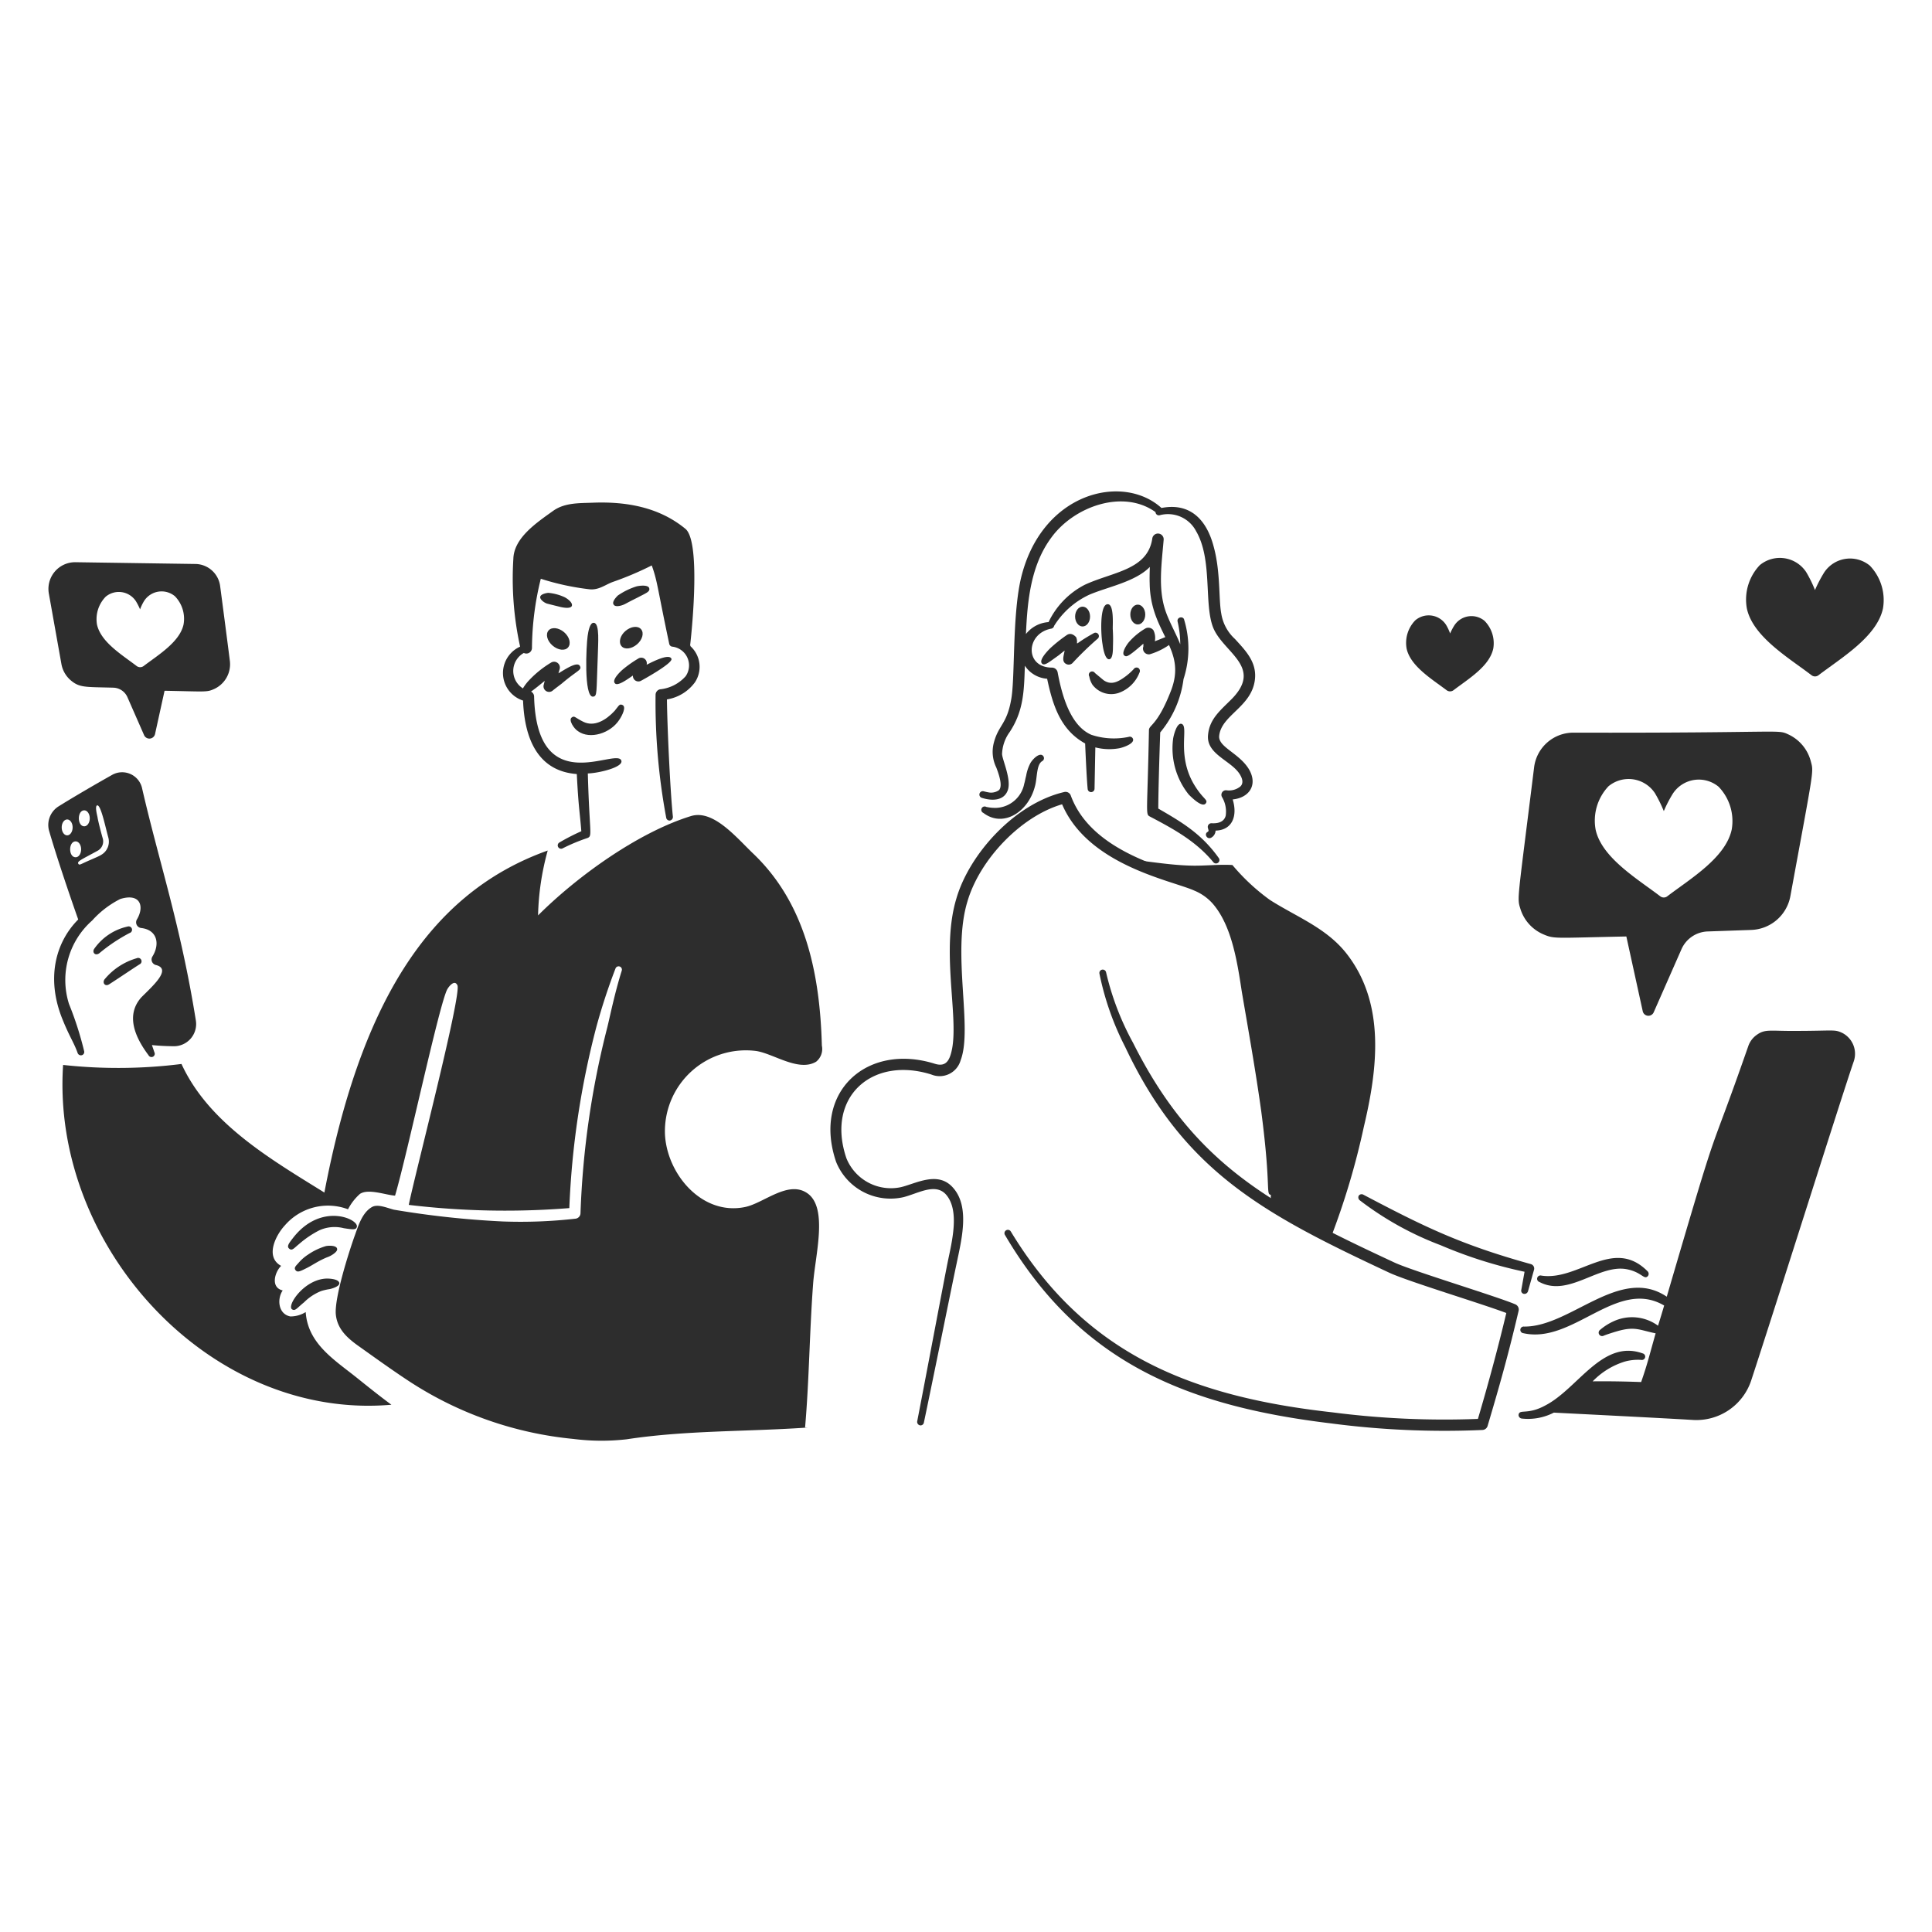 <svg viewBox="0 0 400 400" xmlns="http://www.w3.org/2000/svg" id="Online-Romance-1--Streamline-Brooklyn" height="400" width="400">
  <desc>
    Online Romance 1 Streamline Illustration: https://streamlinehq.com
  </desc>
  <path d="M47.6 136.918c-0.222 -1.844 -1.68 -13.03 -2.022 -15.574a5.246 5.246 0 0 0 -5.264 -4.58L15.586 116.4a5.524 5.524 0 0 0 -5.474 6.484l2.618 14.68a5.784 5.784 0 0 0 1.87 3.25c1.856 1.6 3.036 1.4 8.88 1.562a3.284 3.284 0 0 1 2.9 1.964l3.466 7.896a1.2 1.2 0 0 0 2.246 -0.222l1.978 -9c8.4 0.158 8.694 0.326 10.158 -0.314a5.638 5.638 0 0 0 3.372 -5.782ZM38 129.3c-0.8 3.642 -5.288 6.326 -8.27 8.6a1.2 1.2 0 0 1 -1.428 0c-3.046 -2.336 -7.418 -4.938 -8.226 -8.612a6.668 6.668 0 0 1 1.816 -5.756 4.236 4.236 0 0 1 6.246 0.938 12.7 12.7 0 0 1 0.862 1.694 9.648 9.648 0 0 1 0.834 -1.74 4.3 4.3 0 0 1 6.38 -0.98A6.684 6.684 0 0 1 38 129.3Z" fill="#2d2d2d" stroke-width="2"></path>
  <path d="M275.758 256.354a84.548 84.548 0 0 1 -12.702 -7c0.506 -14.04 -1.666 -28.466 -3.942 -42.27 -1.116 -6.8 -1.858 -14.872 -6.708 -20.226 -4.848 -5.31 -12.18 -5.726 -18.174 -8.894 4.03 0.446 8.06 1.13 12.15 1.248 2.93 0.104 5.906 -0.298 8.776 -0.118a42.624 42.624 0 0 0 7.764 7.228c5.444 3.48 11.6 5.74 15.78 11 8.2 10.382 6.53 23.916 3.66 36a154.558 154.558 0 0 1 -6.916 23.142Z" fill="#2d2d2d" stroke-width="2"></path>
  <path d="M121.666 131.65c-0.284 1.932 -0.832 12.74 1.116 12.584 0.902 -0.108 0.668 -0.722 0.982 -8.448 0.03 -2.252 0.48 -6.8 -0.834 -6.842 -0.832 -0.064 -1.146 1.876 -1.264 2.706Z" fill="#2d2d2d" stroke-width="2"></path>
  <path d="M119.65 151.372c2.494 1.816 6.812 0.442 8.612 -2.41 0.546 -0.818 1.498 -2.684 0.566 -3.02 -0.618 -0.294 -0.812 0.328 -1.576 1.234 -1.746 1.886 -4.212 3.416 -6.516 2.246 -1.738 -0.868 -1.786 -1.302 -2.35 -0.892 -0.772 0.516 0.478 2.368 1.264 2.842Z" fill="#2d2d2d" stroke-width="2"></path>
  <path d="M113.38 125c0.214 0.062 2.2 0.552 2.4 0.6 0.526 0.15 2.268 0.524 2.6 -0.12 0.306 -0.736 -1.074 -1.65 -1.532 -1.858a10.238 10.238 0 0 0 -3.316 -0.878c-0.2 0 -1.56 0.2 -1.682 0.818 -0.118 0.584 0.984 1.338 1.53 1.438Z" fill="#2d2d2d" stroke-width="2"></path>
  <path d="M129.352 125.08c0.702 -0.352 0.352 -0.214 2.752 -1.414 1.614 -0.86 2.506 -1.154 2.32 -1.844 -0.172 -0.862 -2.284 -0.526 -2.692 -0.4a14.222 14.222 0 0 0 -3.836 1.89c-0.434 0.434 -1.232 1.332 -0.848 1.858 0.332 0.61 1.682 0.23 2.304 -0.09Z" fill="#2d2d2d" stroke-width="2"></path>
  <path d="M142.962 133.8a0.634 0.634 0 0 0 -0.074 -0.214c0.464 -4.028 2.158 -21.634 -1.012 -24.124 -5.416 -4.45 -12.19 -5.654 -19.142 -5.384 -2.768 0.108 -5.752 -0.024 -8.136 1.636 -3.534 2.532 -8.2 5.632 -8.314 10a65.572 65.572 0 0 0 1.4 18.166 5.984 5.984 0 0 0 0.61 11.164c0.3 8.01 3.132 14.616 11.126 15.214 0.354 7.014 0.622 7.8 0.936 11.84A44.23 44.23 0 0 0 115.8 174.44a0.694 0.694 0 0 0 0.714 1.19 37.694 37.694 0 0 1 5.146 -2.14c1.042 -0.454 0.384 -0.94 0.044 -13.356 2.172 -0.054 7.356 -1.262 6.942 -2.642 -0.866 -2.882 -17.536 8.332 -18.066 -13.318a1.176 1.176 0 0 0 -0.892 -1.086 4.26 4.26 0 0 1 -1.234 -7.9 1.164 1.164 0 0 0 1.684 -1.054 60.914 60.914 0 0 1 1.83 -14.308A52.932 52.932 0 0 0 122 122c1.98 0.23 3.35 -0.98 4.922 -1.532a65.852 65.852 0 0 0 8.016 -3.4c1.19 3.302 1.11 4.368 3.612 16.2a0.752 0.752 0 0 0 0.714 0.624A3.912 3.912 0 0 1 141.96 140a8.216 8.216 0 0 1 -5.34 2.72 1.182 1.182 0 0 0 -0.892 1.16 130.05 130.05 0 0 0 2.2 25.4 0.698 0.698 0 0 0 0.788 0.6 0.744 0.744 0 0 0 0.6 -0.8c-0.532 -4.936 -1.166 -18.374 -1.234 -24.274a8.942 8.942 0 0 0 5.784 -3.524 5.778 5.778 0 0 0 -0.904 -7.482Z" fill="#2d2d2d" stroke-width="2"></path>
  <path d="m166.668 295.6 0 0.052c0.542 -0.094 0.892 -0.118 0 -0.052Z" fill="#2d2d2d" stroke-width="2"></path>
  <path d="M167.184 247.07c-3.97 -2.8 -9.028 2.022 -12.91 2.826 -8.878 1.86 -16.2 -6.768 -16.6 -15.066a16.76 16.76 0 0 1 18.906 -17.23c3.584 0.55 8.776 4.372 12.39 2.216a3.378 3.378 0 0 0 1.188 -3.332c-0.4 -15 -3.418 -29.474 -14.248 -39.786 -3.51 -3.36 -8.24 -9.162 -12.866 -7.734C132 172.376 119.382 181.554 111.4 189.526a54.6 54.6 0 0 1 2 -13.432c-25.18 8.97 -38.954 32.632 -46.24 70.812 -11 -6.842 -23.918 -14.278 -29.584 -26.622a104.778 104.778 0 0 1 -24.512 0.2c-2.498 37.628 30.446 73.638 67.972 70.35 -2.528 -1.86 -5 -3.852 -7.452 -5.816 -4.626 -3.658 -9.862 -6.974 -10.292 -13.37a5.928 5.928 0 0 1 -3.184 0.906c-2.498 -0.476 -2.8 -3.6 -1.576 -5.384 -2.558 -0.6 -1.666 -3.762 -0.328 -5.086 -3.4 -1.844 -1.114 -6.366 0.79 -8.4a11.788 11.788 0 0 1 13.058 -3.316 11.092 11.092 0 0 1 2.47 -3.182c1.754 -1.162 5.324 0.238 7.272 0.356 2.56 -8.674 9.232 -40.06 10.842 -42.776 0.376 -0.632 1.502 -2 2.068 -0.772 0.89 2.014 -8.958 39.8 -10.072 45.466a167.4 167.4 0 0 0 33.24 0.664 174.908 174.908 0 0 1 5.6 -37.516 125.64 125.64 0 0 1 3.956 -12.078 0.684 0.684 0 1 1 1.294 0.446c-1.478 4.748 -2.4 9.318 -2.974 11.676a179.6 179.6 0 0 0 -5.562 38.514 1.168 1.168 0 0 1 -1 1.146 101.096 101.096 0 0 1 -15.05 0.58 188.728 188.728 0 0 1 -22.622 -2.446c-1.582 -0.432 -3.37 -1.226 -4.562 -0.51 -1.95 1.16 -2.738 3.764 -3.452 5.742 -1.184 3.266 -4.304 13.016 -3.97 16.48 0.326 3.182 2.588 5.042 5.026 6.752 3.4 2.424 6.724 4.818 10.218 7.11a75.218 75.218 0 0 0 33.956 11.898 46.15 46.15 0 0 0 11 0.074c12.18 -1.862 24.662 -1.572 36.95 -2.4 0.858 -9.888 0.92 -19.822 1.662 -29.71 0.404 -5.882 3.162 -15.754 -1.158 -18.812Z" fill="#2d2d2d" stroke-width="2"></path>
  <path d="M60.622 256.362c-0.758 0.986 -1.33 1.682 -0.744 2.158 0.6 0.542 1.04 -0.16 2.022 -0.938a20.6 20.6 0 0 1 4.24 -2.87 7.662 7.662 0 0 1 5.012 -0.432c1.932 0.306 2.542 0.348 2.708 -0.2 0.66 -1.58 -7.344 -5.38 -13.238 2.282Z" fill="#2d2d2d" stroke-width="2"></path>
  <path d="M67.482 257.988a12.976 12.976 0 0 0 -3.69 1.754 9.128 9.128 0 0 0 -1.902 1.636c-0.56 0.652 -1.118 1.058 -0.7 1.6 0.4 0.504 0.856 0.286 2.38 -0.476 1.164 -0.582 2.166 -1.338 3.882 -2.082 0.252 -0.118 0.564 -0.2 0.818 -0.342 0.2 -0.074 1.654 -0.876 1.532 -1.488 -0.06 -0.738 -1.622 -0.742 -2.32 -0.602Z" fill="#2d2d2d" stroke-width="2"></path>
  <path d="M67.678 264.712c-4.646 0.104 -8.29 5.514 -7.244 6.352 0.694 0.452 0.958 -0.174 2.514 -1.428a10.422 10.422 0 0 1 3.54 -2.336 10.908 10.908 0 0 1 1.74 -0.4c0.2 -0.034 2.112 -0.5 2.022 -1.25 -0.094 -0.79 -1.778 -0.938 -2.572 -0.938Z" fill="#2d2d2d" stroke-width="2"></path>
  <path d="M20.514 197.4a35.354 35.354 0 0 1 6.306 -4.224 0.702 0.702 0 1 0 -0.416 -1.34 11.414 11.414 0 0 0 -6.9 4.612c-0.46 0.674 0.136 1.51 1.01 0.952Z" fill="#2d2d2d" stroke-width="2"></path>
  <path d="M22.6 203.788c1.756 -1.116 5.416 -3.6 6.306 -4.134a0.698 0.698 0 0 0 -0.6 -1.264 13.488 13.488 0 0 0 -6.678 4.4c-0.482 0.732 0.144 1.53 0.972 0.998Z" fill="#2d2d2d" stroke-width="2"></path>
  <path d="M112.776 140.962c-4.254 3.522 -4.282 3.134 -4.626 2.842 -0.578 -0.578 0.566 -2 1.086 -2.632a21.304 21.304 0 0 1 4.85 -3.986 1.2 1.2 0 0 1 1.8 1.292l-0.266 0.924c1.2 -0.692 3.878 -2.55 4.432 -1.532 0.486 0.86 -0.44 0.848 -3.764 3.672 -0.64 0.492 -1.308 0.982 -1.904 1.474a1.156 1.156 0 0 1 -1.828 -1.176Z" fill="#2d2d2d" stroke-width="2"></path>
  <path d="M133.894 137.622c1.128 -0.564 4.634 -2.4 5.118 -1.234 0.4 0.928 -6.432 4.642 -6.232 4.522a1.136 1.136 0 0 1 -1.74 -1.042l-0.12 0.074c-1.156 0.8 -3.112 2.2 -3.614 1.518 -0.668 -0.706 1.094 -2.4 1.71 -2.916a24.4 24.4 0 0 1 3.138 -2.2 1.152 1.152 0 0 1 1.74 1.2Z" fill="#2d2d2d" stroke-width="2"></path>
  <path d="M132.718 130.266c0.674 0.77 0.298 2.172 -0.832 3.138s-2.574 1.146 -3.214 0.372 -0.312 -2.172 0.82 -3.138 2.56 -1.134 3.226 -0.372Z" fill="#2d2d2d" stroke-width="2"></path>
  <path d="M113.576 130.526c-0.67 0.774 -0.298 2.172 0.832 3.138s2.558 1.146 3.212 0.372 0.298 -2.172 -0.818 -3.138 -2.572 -1.13 -3.226 -0.372Z" fill="#2d2d2d" stroke-width="2"></path>
  <path d="M307.34 128.524a4.224 4.224 0 0 0 -6.216 0.938 11.298 11.298 0 0 0 -0.892 1.694 9.968 9.968 0 0 0 -0.818 -1.754 4.274 4.274 0 0 0 -6.4 -0.966 6.69 6.69 0 0 0 -1.786 5.86c0.788 3.626 5.226 6.3 8.286 8.61a1.176 1.176 0 0 0 1.412 0c3.18 -2.42 7.444 -4.95 8.24 -8.626a6.586 6.586 0 0 0 -1.826 -5.756Z" fill="#2d2d2d" stroke-width="2"></path>
  <path d="M387.138 117.116a6.426 6.426 0 0 0 -9.46 1.4 28.2 28.2 0 0 0 -1.904 3.644 26 26 0 0 0 -1.814 -3.702 6.524 6.524 0 0 0 -9.624 -1.444A10.358 10.358 0 0 0 361.674 126c1.264 5.822 8.6 10.148 13.386 13.8a1.18 1.18 0 0 0 1.442 0c4.77 -3.636 12.068 -7.96 13.342 -13.8a10.292 10.292 0 0 0 -2.706 -8.884Z" fill="#2d2d2d" stroke-width="2"></path>
  <path d="M374.884 157.534a8.492 8.492 0 0 0 -4.612 -5.474c-2.416 -1.114 -0.31 -0.27 -44.47 -0.372a8.184 8.184 0 0 0 -8.18 7.168c-3.508 28.34 -3.562 26.95 -2.812 29.4a8.462 8.462 0 0 0 4.76 5.2c2.292 0.978 2.348 0.722 17.148 0.432l3.4 15.512a1.2 1.2 0 0 0 2.246 0.224l5.756 -13.074a6.16 6.16 0 0 1 5.474 -3.704l8.952 -0.312a8.542 8.542 0 0 0 8.136 -7.02c4.954 -27.002 4.844 -25.532 4.202 -27.98Zm-16.356 14.238c-1.274 5.842 -8.562 10.158 -13.34 13.8a1.188 1.188 0 0 1 -1.444 0c-4.766 -3.634 -12.126 -8 -13.386 -13.8a10.352 10.352 0 0 1 2.664 -8.984 6.526 6.526 0 0 1 9.622 1.442 27.704 27.704 0 0 1 1.83 3.704 26.15 26.15 0 0 1 1.888 -3.644 6.42 6.42 0 0 1 9.46 -1.4 10.238 10.238 0 0 1 2.706 8.882Z" fill="#2d2d2d" stroke-width="2"></path>
  <path d="M40.544 211.242c-3.142 -19.658 -7.58 -32.626 -11.11 -47.966a4.23 4.23 0 0 0 -6.276 -2.812c-3.2 1.8 -7.874 4.51 -11.08 6.516a4.542 4.542 0 0 0 -1.904 5.07c1.688 5.784 4.27 13.36 6.02 18.318 -4.874 4.906 -6.594 12.448 -3.264 20.652 1.43 3.576 2.38 4.834 3.138 6.976a0.722 0.722 0 0 0 0.862 0.476 0.69 0.69 0 0 0 0.49 -0.848 69.34 69.34 0 0 0 -3.138 -9.772 16.426 16.426 0 0 1 4.8 -17.268 19.726 19.726 0 0 1 5.824 -4.458c4.186 -1.288 5.038 1.57 3.438 4.234a1.184 1.184 0 0 0 0.848 1.77c3.4 0.374 3.956 3.334 2.366 5.904a1.178 1.178 0 0 0 0.742 1.77c3.296 0.824 -0.634 4.282 -3.034 6.68 -3.234 3.618 -1.432 8.106 1.472 11.972a0.696 0.696 0 0 0 0.922 0.328 0.678 0.678 0 0 0 0.296 -0.936c-0.15 -0.464 -0.322 -0.962 -0.504 -1.478 1.578 0.164 2.934 0.218 4.492 0.242a4.6 4.6 0 0 0 4.6 -5.37ZM17.45 167.774c0.626 0 1.132 0.744 1.132 1.652s-0.506 1.65 -1.132 1.65c-1.498 0 -1.496 -3.302 0 -3.302ZM12.776 171.3c0 -0.908 0.506 -1.636 1.13 -1.636s1.13 0.728 1.13 1.636 -0.504 1.65 -1.13 1.65 -1.13 -0.728 -1.13 -1.65Zm2.888 2.9c0.626 0 1.13 0.728 1.13 1.65s-0.504 1.636 -1.13 1.636c-1.524 0.004 -1.51 -3.286 0 -3.286Zm6.6 1.328c-0.6 1.368 -1.738 1.694 -3.14 2.334 -2.616 1.102 -2.634 1.354 -2.914 0.968 -0.3 -0.514 0.718 -0.888 4.03 -2.708a2.2 2.2 0 0 0 1.056 -2.454c-0.314 -1.066 -1 -3.7 -1.114 -4.522 -0.162 -0.71 -0.524 -2.256 -0.076 -2.4 0.766 -0.2 1.7 4.44 2.306 6.6a3.2 3.2 0 0 1 -0.14 2.186Z" fill="#2d2d2d" stroke-width="2"></path>
  <path d="M219.896 166.52c-8.6 2.51 -17.104 11.502 -19.618 20.182 -3.224 10.676 1.154 26.146 -1.384 32.8a4.516 4.516 0 0 1 -6.084 2.96c-12.304 -3.862 -21.876 4.72 -17.564 17.356a9.938 9.938 0 0 0 11.304 5.966c3.136 -0.76 7.638 -3.4 10.738 0.088 3.568 3.95 1.8 10.734 0.744 15.84 -0.714 3.288 -5.132 25.18 -6.754 32.826a0.702 0.702 0 0 1 -0.818 0.564 0.742 0.742 0 0 1 -0.564 -0.832c1.502 -7.674 5.636 -29.642 6.306 -32.93 0.84 -4.15 2.6 -10.778 -0.4 -14.084 -2.2 -2.352 -5.658 -0.2 -8.73 0.6a12.138 12.138 0 0 1 -13.966 -7.302c-4.94 -14.494 6.38 -24.702 20.42 -20.318 2.4 0.756 3.152 -0.762 3.616 -3.226 1.272 -7.056 -2.334 -20.364 0.862 -30.966 2.686 -9.248 12.07 -19.658 22.31 -22.058a1.148 1.148 0 0 1 1.382 0.728c4.512 12.296 21.6 15.342 26.52 17.552 8.242 3.632 9.652 13.648 11.124 22.666 1.964 13.2 4.626 27.57 4.626 41.734a0.694 0.694 0 0 1 -0.668 0.714c-1.4 0 0 -0.8 -2.172 -17.298 -1.16 -8.4 -2.678 -16.85 -4.03 -24.8 -0.934 -6.13 -2.068 -13.67 -6.04 -18.22a10.382 10.382 0 0 0 -3.762 -2.662c-4.654 -2.118 -21.972 -5.178 -27.398 -17.88Z" fill="#2d2d2d" stroke-width="2"></path>
  <path d="M311.866 271.844c-5.122 -1.944 -20.122 -6.464 -24.17 -8.314 -25.91 -12.128 -42.52 -20.86 -54.748 -46.79a58.656 58.656 0 0 1 -5.324 -15.186 0.698 0.698 0 0 1 0.564 -0.8 0.71 0.71 0 0 1 0.818 0.566 57.172 57.172 0 0 0 5.6 14.62c12.66 25.244 28.726 33.64 54.094 45.452 3.65 1.714 21.084 6.98 25 8.642a1.172 1.172 0 0 1 0.714 1.354c-2.22 9.45 -3.964 15.546 -6.424 23.842a1.166 1.166 0 0 1 -1.072 0.832 179.984 179.984 0 0 1 -31.382 -1.368c-30.028 -3.612 -52 -12.708 -67.466 -39a0.696 0.696 0 0 1 0.224 -0.966 0.712 0.712 0 0 1 0.982 0.238c15.378 25.354 37.262 34.172 66.512 37.436a180.69 180.69 0 0 0 30.2 1.368c2.108 -7.122 4.152 -14.67 5.878 -21.926Z" fill="#2d2d2d" stroke-width="2"></path>
  <path d="M315.642 263.304a92.902 92.902 0 0 1 -17.388 -5.502 65.468 65.468 0 0 1 -16.716 -9.282 0.76 0.76 0 0 1 -0.224 -0.966 0.734 0.734 0 0 1 0.966 -0.2c12.36 6.504 19.988 10.298 34.67 14.366a0.954 0.954 0 0 1 0.67 1.116l-1.264 4.506a0.77 0.77 0 0 1 -0.864 0.536 0.668 0.668 0 0 1 -0.52 -0.832Z" fill="#2d2d2d" stroke-width="2"></path>
  <path d="M318.736 265.426c6.032 3.2 12.272 -3.74 18.056 -2.648 3.146 0.6 3.586 2.306 4.4 1.4a0.754 0.754 0 0 0 -0.104 -1c-7.13 -7.13 -14.262 2.082 -21.954 0.922a0.692 0.692 0 0 0 -0.398 1.326Z" fill="#2d2d2d" stroke-width="2"></path>
  <path d="M225.53 140.068a4.712 4.712 0 0 0 0.64 1.682 4.87 4.87 0 0 0 5.4 1.724 7.164 7.164 0 0 0 4.328 -4.178 0.732 0.732 0 0 0 -0.2 -0.982 0.714 0.714 0 0 0 -0.982 0.222 12.524 12.524 0 0 1 -1.86 1.638c-1.476 1.064 -2.844 1.718 -4.372 0.654l-1.786 -1.488a0.684 0.684 0 0 0 -1.168 0.728Z" fill="#2d2d2d" stroke-width="2"></path>
  <path d="M228.268 133.372c0.032 0.286 0.42 3.232 1.4 3.122 0.754 -0.086 0.758 -1.93 0.758 -2.692a35.428 35.428 0 0 0 -0.044 -3.628c0 -1.148 0.242 -5.026 -1 -5.072 -1.794 -0.138 -1.438 6.626 -1.114 8.27Z" fill="#2d2d2d" stroke-width="2"></path>
  <path d="M203.6 168.306c4.076 3.124 9.286 -0.154 10.664 -5.474 0.506 -1.7 0.274 -4.48 1.488 -5.234a0.698 0.698 0 0 0 0.312 -0.952c-0.576 -1.022 -2.032 0.224 -2.692 1.278a8.71 8.71 0 0 0 -0.922 2.708c-0.164 0.58 -0.238 1.144 -0.386 1.6a6.184 6.184 0 0 1 -5.742 5.028 8.36 8.36 0 0 1 -2.126 -0.2 0.692 0.692 0 1 0 -0.596 1.246Z" fill="#2d2d2d" stroke-width="2"></path>
  <path d="M242.882 152.956a15.276 15.276 0 0 0 3.242 11.556c0.8 0.8 2.812 2.732 3.51 1.83 0.586 -0.82 -0.6 -0.81 -2.528 -4.106 -3.558 -6.2 -0.87 -11.918 -2.498 -12.374 -1.044 -0.242 -1.686 2.718 -1.726 3.094Z" fill="#2d2d2d" stroke-width="2"></path>
  <path d="M224.136 125.6c0.864 0 1.548 0.922 1.548 2.052s-0.684 2.052 -1.548 2.052 -1.546 -0.922 -1.546 -2.052 0.7 -2.052 1.546 -2.052Z" fill="#2d2d2d" stroke-width="2"></path>
  <path d="M235.568 125.182c0.846 0 1.546 0.922 1.546 2.052s-0.7 2.054 -1.546 2.054 -1.548 -0.908 -1.548 -2.054 0.684 -2.052 1.548 -2.052Z" fill="#2d2d2d" stroke-width="2"></path>
  <path d="M259.826 140.614c0.376 -3.554 -1.93 -5.904 -4.136 -8.314a9.042 9.042 0 0 1 -2.84 -5.266c-0.558 -2.916 -0.132 -8.522 -1.532 -13.714 -1.474 -5.79 -4.958 -9.292 -10.85 -8.15 -8.044 -7.29 -24.978 -3.226 -29.146 14.8 -1.774 7.898 -1.13 20.78 -2 25.032 -0.892 4.938 -2.6 5.16 -3.54 8.7a7.362 7.362 0 0 0 0.49 5.2c0.432 1.138 1.44 3.836 0.536 4.7a2.814 2.814 0 0 1 -2.246 0.43c-0.298 -0.044 -0.6 -0.134 -0.892 -0.2a0.704 0.704 0 0 0 -0.388 1.354c2.214 0.706 4.636 0.57 5.384 -1.622 0.752 -2.226 -1.13 -6.2 -1.2 -7.436a8.2 8.2 0 0 1 1.576 -4.566c2.898 -4.4 2.98 -8.514 3.144 -13.734a6.024 6.024 0 0 0 4.612 2.7c1.184 5.6 2.824 10.626 7.868 13.4 0.17 4.096 0.372 7.858 0.52 9.386a0.714 0.714 0 0 0 1.428 -0.06l0.164 -8.514a11.586 11.586 0 0 0 5.02 0.166c0.968 -0.216 3.14 -1 2.766 -1.948a0.696 0.696 0 0 0 -0.906 -0.388 14.87 14.87 0 0 1 -7.69 -0.432c-4.414 -1.896 -6.124 -8.266 -7 -12.964a1.2 1.2 0 0 0 -1.16 -0.952c-5.712 0 -5.44 -7.068 -0.18 -8.062a0.746 0.746 0 0 0 0.616 -0.58 16.988 16.988 0 0 1 7.248 -6.434c3.738 -1.616 9.55 -2.666 12.568 -5.77 -0.03 1.146 -0.074 2.276 -0.03 3.4 0.148 10.532 7.824 13.426 4.4 22.254 -2.782 7.182 -4.532 7.032 -4.552 8.12 -0.328 17.554 -0.772 17.4 0.224 17.922 5 2.624 9.56 5.136 13.102 9.43a0.71 0.71 0 0 0 1.116 -0.878c-3.6 -5.04 -7.622 -7.386 -12.508 -10.218 0 -3.414 0.242 -11.35 0.4 -15.766a21.512 21.512 0 0 0 4.824 -11.036 20.466 20.466 0 0 0 0.14 -12.258c-0.136 -0.844 -1.564 -0.636 -1.368 0.342a20.776 20.776 0 0 1 0.55 4.716c-0.698 -1.864 -2.346 -4.77 -3.094 -7.05 -1.518 -4.56 -0.756 -9.654 -0.342 -14.6a1.184 1.184 0 0 0 -2.35 -0.282c-0.948 6.6 -8.31 6.932 -14.024 9.622a16.852 16.852 0 0 0 -7.456 7.706 6.488 6.488 0 0 0 -4.68 2.468c0.3 -7.04 1.042 -14.236 5.2 -19.894 4.678 -6.52 14.93 -10.176 21.626 -5.348a0.694 0.694 0 0 0 0.834 0.654 6.566 6.566 0 0 1 7.572 3.302c3.38 5.784 1.644 14.73 3.434 19.708 1.906 5.304 10.49 8.22 4.062 14.902 -2.356 2.4 -4.734 4.176 -5.028 7.586 -0.4 4.112 5.068 5.324 6.708 8.358 0.564 1.012 0.52 1.8 -0.03 2.306a3.724 3.724 0 0 1 -2.886 0.774 0.942 0.942 0 0 0 -0.922 1.368 5.876 5.876 0 0 1 0.788 3.896c-0.266 1.042 -1.188 1.666 -2.93 1.562a0.762 0.762 0 0 0 -0.758 0.966c0.144 0.536 0.212 0.6 0 0.8 -0.878 0.4 -0.184 1.68 0.67 1.234a1.738 1.738 0 0 0 0.922 -1.472c3.512 -0.1 4.578 -3.094 3.54 -6.454 3.336 -0.34 5.158 -2.868 3.51 -6 -1.94 -3.534 -6.52 -4.768 -6.306 -7.14 0.424 -4.364 6.798 -6.004 7.408 -11.762Z" fill="#2d2d2d" stroke-width="2"></path>
  <path d="M381.452 213.87c-1.672 -0.8 -1.72 -0.432 -9.772 -0.432 -5.134 0.046 -6.19 -0.428 -7.898 0.774a4.738 4.738 0 0 0 -1.83 2.41c-9.188 26.332 -4.898 10.988 -16.868 51.844 -9.688 -6.53 -19.946 6.306 -29.556 6.186a0.688 0.688 0 0 0 -0.148 1.368c10.326 2.338 19.384 -11.494 29.166 -5.722 -0.412 1.4 -0.83 2.784 -1.266 4.176a9.114 9.114 0 0 0 -9.2 -0.918 11.786 11.786 0 0 0 -2.81 1.786 0.712 0.712 0 0 0 0.758 1.2c0.664 -0.278 2.064 -0.71 2.782 -0.922 3.696 -1.058 4.546 -0.27 7.972 0.434 -1.322 4.632 -1.68 6.302 -3 10.082 -4.372 -0.156 -7.496 -0.172 -10.034 -0.142a15.574 15.574 0 0 1 6.716 -4.114 10.148 10.148 0 0 1 3.316 -0.328 0.692 0.692 0 0 0 0.298 -1.352c-8.318 -2.972 -13.354 7.246 -20.078 10.752 -3.8 2.096 -5.438 0.672 -5.6 2a0.756 0.756 0 0 0 0.668 0.744 11.686 11.686 0 0 0 6.64 -1.228c3.83 0.2 21.564 1.082 28.7 1.512a11.954 11.954 0 0 0 12.138 -8.106c4.922 -14.976 19.022 -59.716 21.254 -66.126a4.85 4.85 0 0 0 -2.348 -5.878Z" fill="#2d2d2d" stroke-width="2"></path>
  <path d="M226.4 131.124a0.704 0.704 0 1 1 0.818 1.146 67.54 67.54 0 0 0 -5.086 4.922 1.11 1.11 0 0 1 -1.324 0.312c-1.054 -0.478 -0.6 -1.6 -0.386 -2.81 -0.4 0.312 -0.818 0.64 -1.19 0.952 -2.036 1.436 -2.98 2.286 -3.496 1.74 -0.69 -0.692 1.02 -2.492 1.712 -3.184a30.038 30.038 0 0 1 3.42 -2.72c1.026 -0.7 1.904 0.43 1.948 0.46 0.674 1.768 -1.204 1.84 3.584 -0.818Z" fill="#2d2d2d" stroke-width="2"></path>
  <path d="m236.728 133.286 -0.12 0.076c-2.972 2.588 -3.366 2.698 -3.8 2.378 -0.698 -0.454 0.358 -2.126 0.892 -2.766a13.764 13.764 0 0 1 3.496 -2.886 1.302 1.302 0 0 1 1.62 0.418 3.614 3.614 0 0 1 0.282 2.26c2.898 -1.078 3.882 -1.832 4.33 -0.936a0.688 0.688 0 0 1 -0.358 0.922 14.048 14.048 0 0 1 -5.012 2.706 1.2 1.2 0 0 1 -1.338 -1.6Z" fill="#2d2d2d" stroke-width="2"></path>
</svg>
